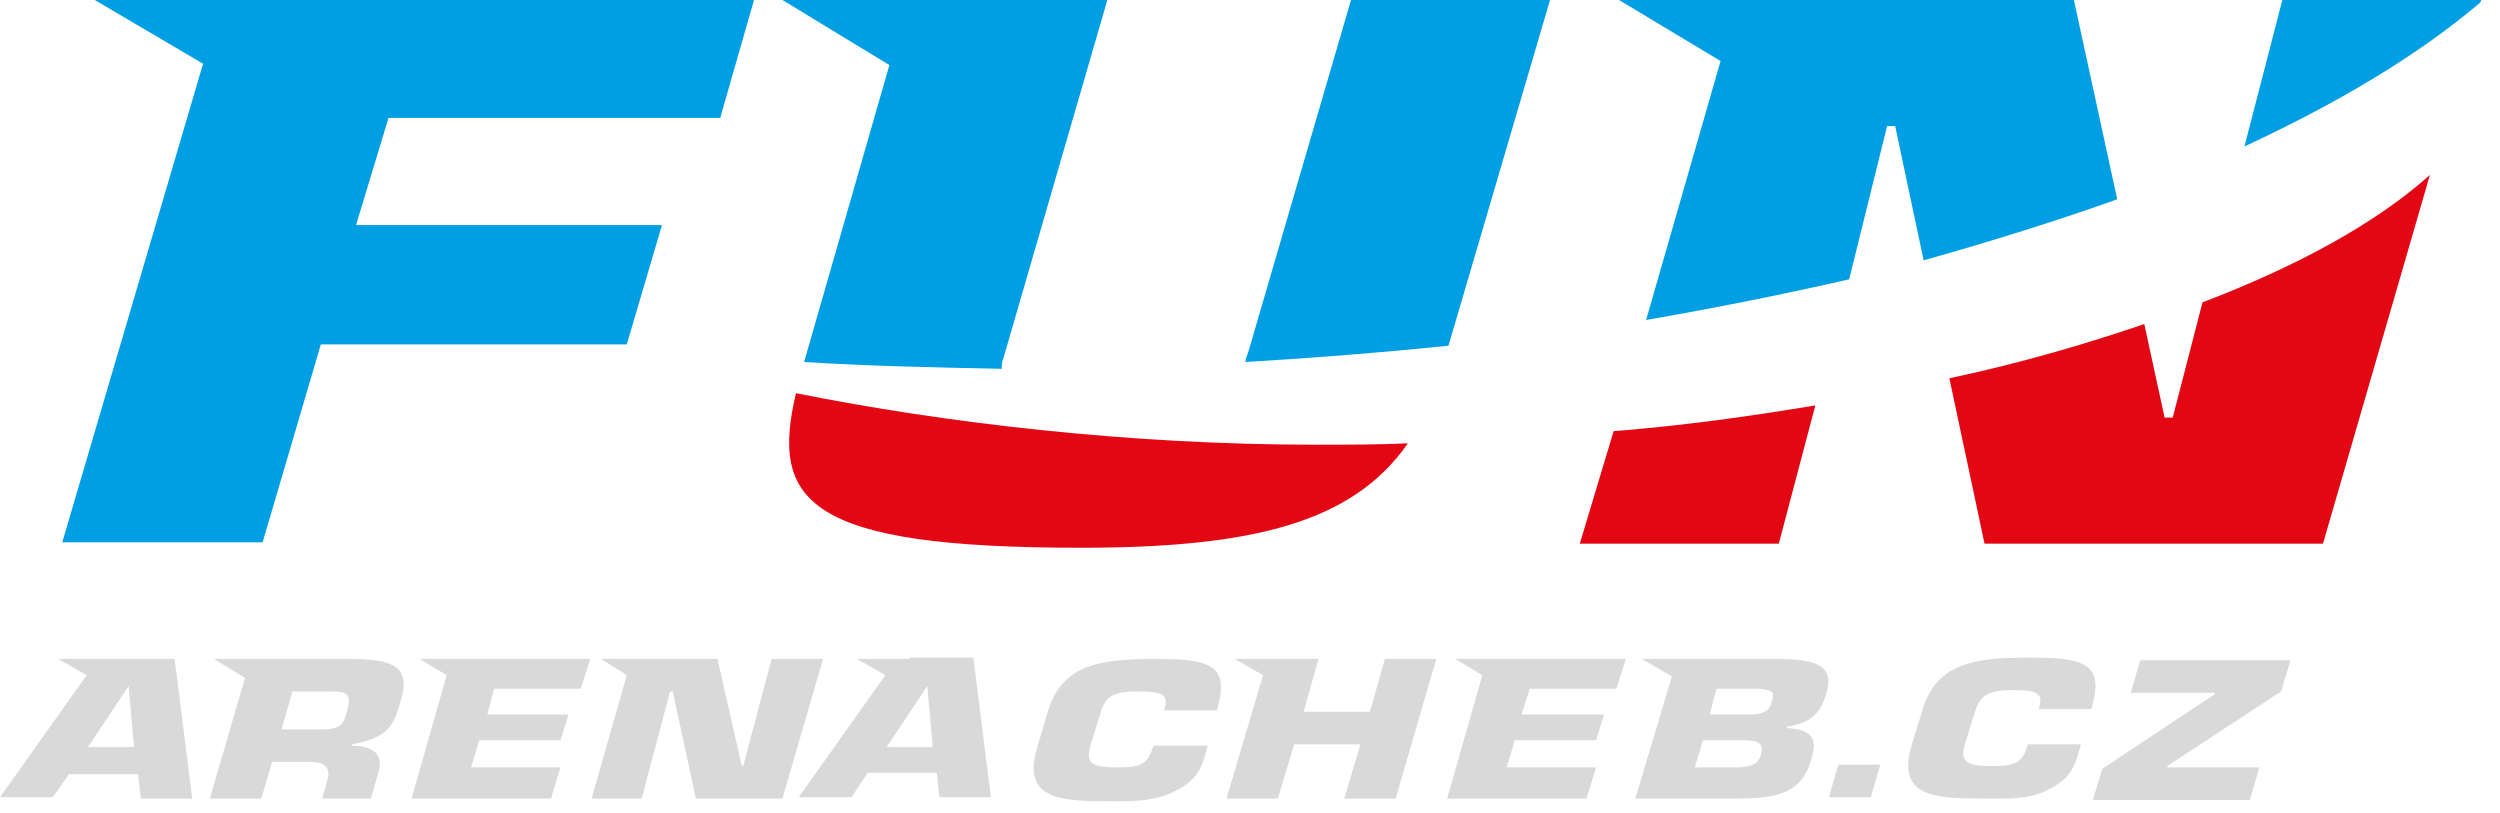 <svg width="126" height="41" viewBox="0 0 126 41" fill="none" xmlns="http://www.w3.org/2000/svg">
<path d="M33.363 11.343H17.944L19.581 5.945H36.297L38.003 0H4.776L10.234 3.212L3.138 27.333H13.236L16.17 17.357H31.589L33.363 11.343Z" fill="#009FE3"/>
<path d="M125.061 0H115.031L113.121 7.38C117.829 5.193 121.854 2.802 124.993 0.137L125.061 0Z" fill="#009FE3"/>
<path d="M95.109 6.355H95.518L96.951 13.12C100.362 12.163 103.637 11.138 106.708 10.045L104.524 0H91.97H87.604H81.6L86.717 3.075L82.964 16.127C86.512 15.512 89.924 14.828 93.198 14.077L95.109 6.355Z" fill="#009FE3"/>
<path d="M79.621 27.402H89.651L91.493 20.432C88.218 20.978 84.807 21.457 81.327 21.73L79.621 27.402Z" fill="#E30613"/>
<path d="M109.505 21.047H109.096L108.072 16.332C105.07 17.357 101.795 18.313 98.248 19.065L100.021 27.402H117.078L122.468 8.815C119.807 11.207 115.85 13.393 111.006 15.238L109.505 21.047Z" fill="#E30613"/>
<path d="M78.121 0H68.091L62.906 17.767C62.837 17.972 62.769 18.108 62.769 18.245C66.249 18.04 69.66 17.767 73.003 17.425L78.121 0Z" fill="#009FE3"/>
<path d="M50.556 18.108L55.81 0H49.806H45.781H39.435L44.825 3.28L40.527 18.245C43.802 18.45 47.077 18.518 50.488 18.587C50.488 18.382 50.488 18.245 50.556 18.108Z" fill="#009FE3"/>
<path d="M40.118 19.817C38.821 25.283 40.663 27.607 54.445 27.607C63.042 27.607 68.159 26.377 70.956 22.345C69.387 22.413 67.886 22.413 66.317 22.413C56.902 22.413 47.623 21.32 40.118 19.817Z" fill="#E30613"/>
<path d="M92.175 40.18H94.29L94.768 38.54H92.653L92.175 40.18Z" fill="#D9D9D9"/>
<path d="M17.534 33.21H13.441H12.622H10.78L12.349 34.167L10.575 40.248H13.168L13.714 38.403H15.692C16.443 38.403 16.647 38.745 16.511 39.292L16.238 40.248H18.694L19.104 38.813C19.308 37.993 18.762 37.583 17.739 37.583V37.515C19.649 37.173 19.854 36.49 20.195 35.328C20.741 33.552 19.786 33.21 17.534 33.21ZM17.534 35.67C17.33 36.49 17.262 36.763 16.17 36.763H14.191L14.737 34.85H16.647C17.534 34.85 17.671 34.987 17.534 35.67Z" fill="#D9D9D9"/>
<path d="M38.89 33.21L37.457 38.608H37.389L36.161 33.21H32.954H31.862H30.293L31.589 34.03L29.815 40.248H32.34L33.773 34.85H33.909L35.069 40.248H39.435L41.482 33.21H38.89Z" fill="#D9D9D9"/>
<path d="M45.849 33.21H45.166H43.188L44.621 34.03L40.254 40.18H42.915L43.734 38.95H47.213L47.35 40.18H49.942L49.056 33.142H45.849V33.21ZM44.689 37.652L46.736 34.577L47.009 37.652H44.689Z" fill="#D9D9D9"/>
<path d="M5.595 33.21H4.912H2.934L4.367 34.03L0 40.18H2.661L3.48 39.018H6.959L7.096 40.248H9.688L8.801 33.21H5.595ZM4.435 37.652L6.482 34.577L6.755 37.652H4.435Z" fill="#D9D9D9"/>
<path d="M22.788 33.21H21.151L22.515 34.03L20.741 40.248H27.769L28.246 38.677H23.743L24.153 37.31H28.246L28.656 36.012H24.562L24.903 34.713H29.27L29.747 33.21H23.811H22.788Z" fill="#D9D9D9"/>
<path d="M60.859 37.652L60.791 37.857C60.586 38.608 60.381 39.292 59.29 39.838C58.266 40.385 57.175 40.385 56.083 40.385C53.422 40.385 51.512 40.317 52.262 37.72L52.808 35.875C53.49 33.552 55.333 33.21 58.13 33.21C60.791 33.21 61.95 33.415 61.405 35.533L61.337 35.807H58.676L58.744 35.533C58.88 34.918 58.266 34.85 57.379 34.85C55.878 34.85 55.674 35.192 55.401 36.148L55.06 37.242C54.718 38.267 54.718 38.677 56.219 38.677C57.311 38.677 57.789 38.608 58.062 37.788L58.13 37.583H60.859V37.652Z" fill="#D9D9D9"/>
<path d="M70.342 40.248H67.75L68.569 37.515H65.225L64.407 40.248H61.814L63.656 34.03L62.223 33.21H66.453L65.703 35.875H69.046L69.797 33.21H72.389L70.342 40.248Z" fill="#D9D9D9"/>
<path d="M82.76 33.21H89.514C91.425 33.21 92.516 33.483 92.039 34.987C91.766 35.875 91.356 36.422 90.06 36.627V36.695C91.493 36.763 91.561 37.378 91.288 38.267C90.811 39.975 89.583 40.248 87.536 40.248H82.419L84.261 34.098L82.76 33.21ZM85.421 38.677H87.399C88.218 38.677 88.627 38.54 88.764 37.993C88.9 37.447 88.627 37.31 87.809 37.31H85.83L85.421 38.677ZM86.171 36.012H88.013C88.9 36.012 89.173 35.875 89.31 35.328C89.446 34.918 89.378 34.782 88.696 34.713H86.512L86.171 36.012Z" fill="#D9D9D9"/>
<path d="M74.982 33.21H73.344L74.709 34.03L72.935 40.248H79.963L80.44 38.677H75.937L76.346 37.31H80.44L80.849 36.012H76.688L77.097 34.713H81.463L81.941 33.21H76.005H74.982Z" fill="#D9D9D9"/>
<path d="M104.866 37.583L104.797 37.788C104.593 38.54 104.388 39.223 103.296 39.77C102.273 40.317 101.181 40.248 100.09 40.248C97.497 40.248 95.587 40.18 96.337 37.583L96.883 35.807C97.565 33.483 99.407 33.142 102.205 33.142C104.866 33.142 106.025 33.347 105.48 35.465L105.411 35.738H102.751L102.819 35.465C102.955 34.85 102.341 34.782 101.454 34.782C100.021 34.782 99.749 35.123 99.476 36.08L99.135 37.173C98.793 38.198 98.793 38.608 100.294 38.608C101.386 38.608 101.864 38.54 102.136 37.72L102.205 37.515H104.866V37.583Z" fill="#D9D9D9"/>
<path d="M114.963 34.85L109.232 38.608V38.677H113.871L113.394 40.317H105.479L105.957 38.745L111.62 34.987V34.918H107.39L107.867 33.278H115.441L114.963 34.85Z" fill="#D9D9D9"/>
</svg>
